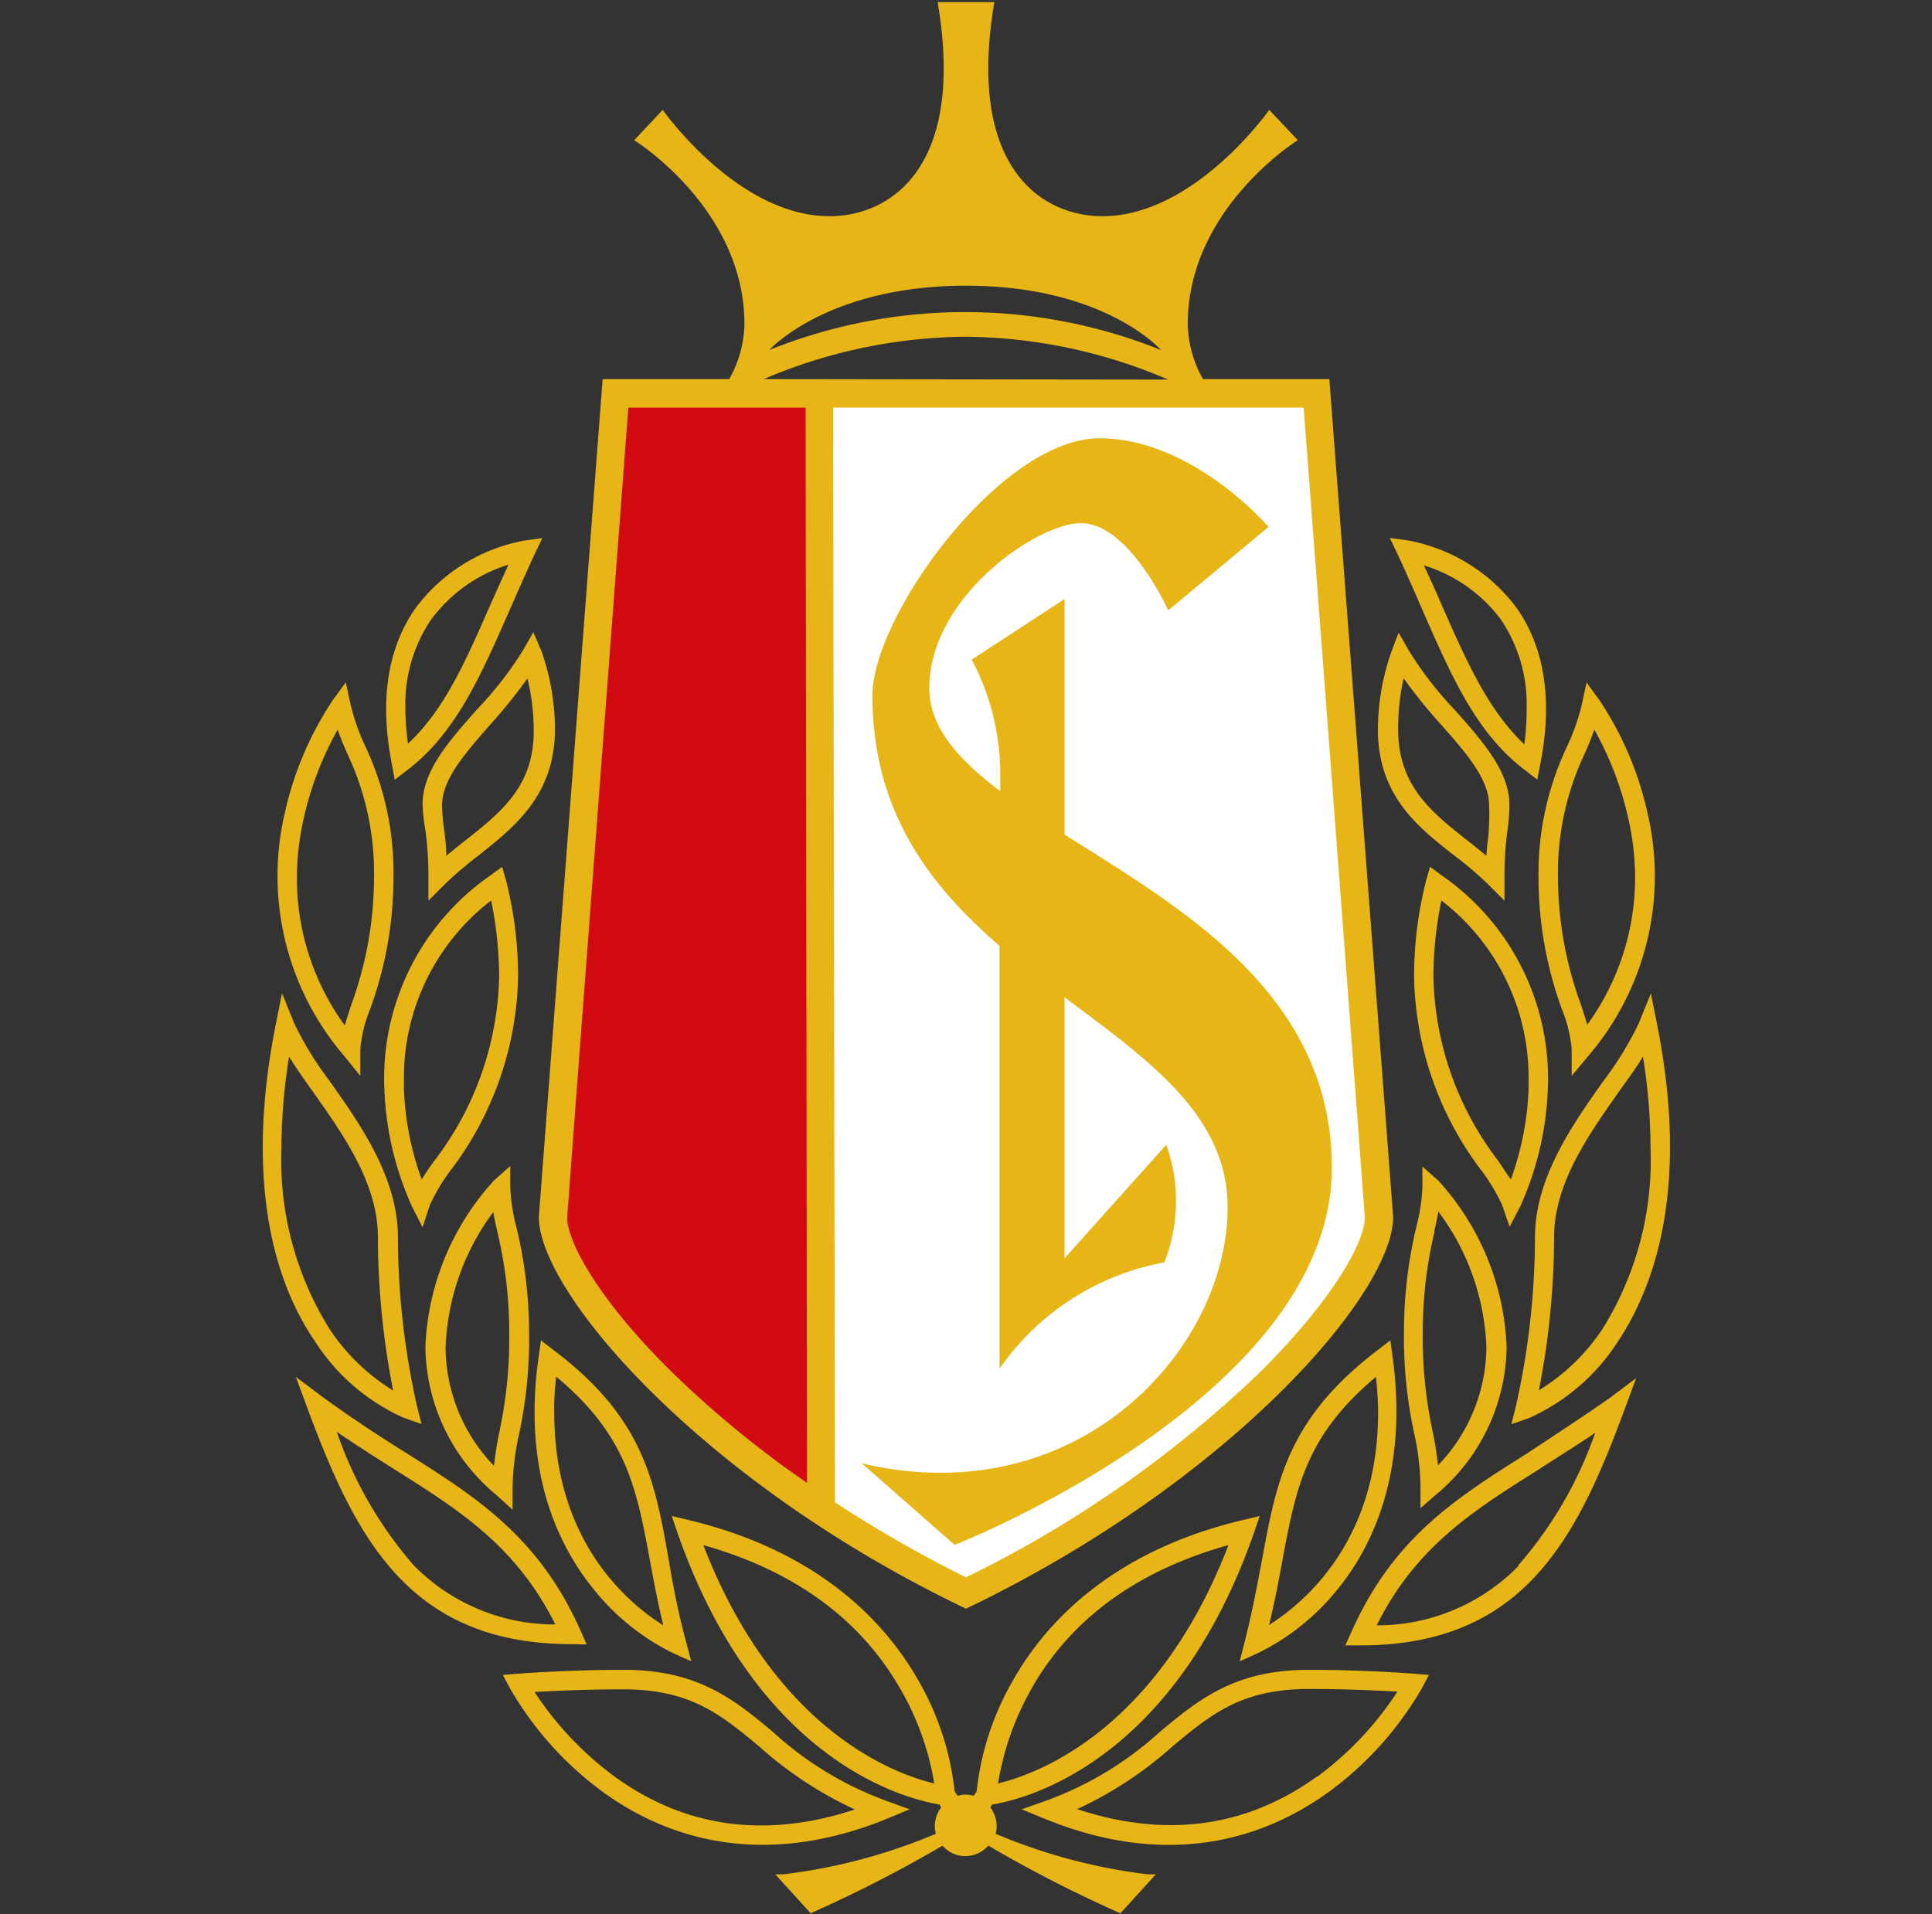 <svg id="Layer_1" data-name="Layer 1" xmlns="http://www.w3.org/2000/svg" viewBox="0 0 109 108"><rect x="0" y="0" width="109" height="108" fill="#333333" stroke="none"/><defs><style>.cls-1{fill:#e8b516;}.cls-2{fill:#d10a11;}.cls-3{fill:#fff;}</style></defs><path class="cls-1" d="M75,21.39H67.87a6.55,6.55,0,0,1-.86-3.1c0-6.53,6.21-10.38,6.21-10.38L71.61,6.2s-4.21,6-9.41,6c-3.37,0-7.7-2.67-6.1-12.08H52.9c1.6,9.41-2.73,12.08-6.1,12.08-5.2,0-9.41-6-9.41-6L35.78,7.91S42,11.76,42,18.29a6.55,6.55,0,0,1-.86,3.1H34L30.4,68.67c0,4.28,9.25,15,24.1,22.1C69.35,83.65,78.6,73,78.6,68.67ZM54.5,16.12c7.84,0,11,3.63,11,3.63a29.6,29.6,0,0,0-22.1,0S46.66,16.12,54.5,16.12ZM43.09,21.39A29.52,29.52,0,0,1,54.5,19a29.52,29.52,0,0,1,11.41,2.42Z"/><path class="cls-2" d="M38,77.51c-4.1-4-6-7.38-6-8.81,0-.18,3.24-42.93,3.45-45.7h10l.08,60.67A57.73,57.73,0,0,1,38,77.51Z"/><path class="cls-3" d="M71,77.51A65.17,65.17,0,0,1,54.5,89a71.43,71.43,0,0,1-7.39-4.23L47,23H73.55C73.76,25.77,77,68.52,77,68.7,77,70.13,75.09,73.48,71,77.51Z"/><path class="cls-1" d="M60.06,47.09V33.8l-5.24,3.42a13.75,13.75,0,0,1,1.61,6.21v1.21c-2.36-1.78-4-3.6-4-5.81,0-5.15,6.09-9.31,8.55-9.31,2.72,0,4.93,4.92,4.93,4.92l5.66-4.71s-4.27-5-9.55-5c-5.53,0-12.8,10-12.8,14.51,0,6.58,3.27,10.76,7.17,14.13V77.23a14.5,14.5,0,0,1,9.3-6,9.45,9.45,0,0,0,.11-6.64L60.06,71V56.27c4.72,3.54,9.2,6.65,9.2,11.86,0,8-8.44,17.31-20.64,14.44l5.24,4.6s21.28-8.34,21.28-21.28C75.14,56.07,66.65,51.26,60.06,47.09Z"/><path class="cls-1" d="M51.32,102.09,50,101.61a19.29,19.29,0,0,1-6.42-3.91c-2.16-1.79-4.19-3.48-8.38-3.48-3.26,0-5.95.22-6,.22l-.83.07.39.73A19,19,0,0,0,34,101.1c3.22,2.35,8.61,4.53,16,1.54Zm-16.65-1.85a18.52,18.52,0,0,1-4.51-4.77c1.05-.06,2.9-.15,5-.15,3.79,0,5.5,1.42,7.68,3.23a21.68,21.68,0,0,0,5.39,3.55C43.22,103.75,38.66,103.14,34.67,100.24Z"/><path class="cls-1" d="M20.33,60.71V59.17A7.79,7.79,0,0,1,20.86,57a21.72,21.72,0,0,0,1.34-7.5,16.72,16.72,0,0,0-1.59-7.39,12.27,12.27,0,0,1-.84-2.4l-.26-1.21-.73,1a18.77,18.77,0,0,0-2.7,6.32,15.59,15.59,0,0,0,3.27,13.68Zm-3.18-14.6a18.42,18.42,0,0,1,1.9-4.94c.16.46.35.91.55,1.37a15.64,15.64,0,0,1,1.5,7,20.86,20.86,0,0,1-1.28,7.15c-.14.43-.26.81-.37,1.17a14.13,14.13,0,0,1-2.7-8.26A15.43,15.43,0,0,1,17.15,46.11Z"/><path class="cls-1" d="M22.78,80l1,.35-.25-1a43.74,43.74,0,0,1-1.08-9.54c0-3.37-2.14-6.39-3.85-8.81a18.8,18.8,0,0,1-2-3.26l-.69-1.7-.36,1.8c-1.85,9.38.19,14.89,2.23,17.86A11.54,11.54,0,0,0,22.78,80ZM16.31,59.62c.4.65.87,1.32,1.36,2,1.71,2.42,3.65,5.16,3.65,8.18a45.34,45.34,0,0,0,.86,8.66A11.57,11.57,0,0,1,18.6,75a18,18,0,0,1-2.72-10.26A32.61,32.61,0,0,1,16.31,59.62Z"/><path class="cls-1" d="M29.23,55.1a22,22,0,0,0-.68-5.42l-.22-.77-.64.47a13.94,13.94,0,0,0-6,12.18,17.58,17.58,0,0,0,1.56,6.53l.59,1.16L24.25,68a10.68,10.68,0,0,1,1.14-1.92A18.61,18.61,0,0,0,29.23,55.1ZM23.79,66.55a16.88,16.88,0,0,1-1-5.07c0-.2,0-.39,0-.58a12.59,12.59,0,0,1,4.92-10.09,21.75,21.75,0,0,1,.45,4.29,17.65,17.65,0,0,1-3.65,10.39C24.22,65.88,24,66.22,23.79,66.55Z"/><path class="cls-1" d="M22.27,44l.7-.54c2.73-2.08,4.12-5.26,5.74-8.94.45-1,.92-2.12,1.45-3.24l.44-.92-1,.14a9.89,9.89,0,0,0-6.14,3.79c-1.6,2.27-2.06,5.24-1.35,8.84Zm2.07-9.06a8.57,8.57,0,0,1,4.35-3.08c-.35.76-.68,1.5-1,2.21-1.45,3.32-2.64,6-4.67,7.89A14.77,14.77,0,0,1,22.87,40,8.56,8.56,0,0,1,24.34,34.93Z"/><path class="cls-1" d="M30.09,35.67l-.57,1A20.22,20.22,0,0,1,26.94,40c-1.59,1.79-3.1,3.48-3.1,5.39A10.6,10.6,0,0,0,24,46.84a19.15,19.15,0,0,1,.17,2.66v1.32l.94-.94A21.83,21.83,0,0,1,27,48.27c2-1.59,4.31-3.39,4.31-7.12a13.49,13.49,0,0,0-.75-4.38ZM26.27,47.41c-.36.28-.73.58-1.09.88,0-.66-.09-1.17-.14-1.59a11,11,0,0,1-.1-1.27c0-1.49,1.37-3,2.82-4.66a28.52,28.52,0,0,0,2-2.49,12.75,12.75,0,0,1,.35,2.87C30.16,44.34,28.27,45.83,26.27,47.41Z"/><path class="cls-1" d="M33.1,92.79,32.75,92c-2.36-5.3-5.86-7.51-9.92-10.07-1.5-.94-3-1.92-4.65-3.12l-1.49-1.12.65,1.76c2.71,7.28,5.71,13.32,14.91,13.32Zm-9.77-4.48A22.68,22.68,0,0,1,19,80.79c1.09.75,2.17,1.43,3.21,2.09,3.69,2.32,6.91,4.35,9.12,8.78A11.14,11.14,0,0,1,23.33,88.31Z"/><path class="cls-1" d="M28,84.35l.92.84V83.94a14.73,14.73,0,0,1,.36-3,25.24,25.24,0,0,0,.57-5.64,25.53,25.53,0,0,0-.7-6A10.46,10.46,0,0,1,28.79,67V65.79l-.92.82A14.76,14.76,0,0,0,24,76,11,11,0,0,0,28,84.35ZM25.14,76a13.62,13.62,0,0,1,2.69-7.61c.06.36.14.72.23,1.11a24.44,24.44,0,0,1,.67,5.79,24.92,24.92,0,0,1-.54,5.42,20.11,20.11,0,0,0-.32,2A9.69,9.69,0,0,1,25.14,76Z"/><path class="cls-1" d="M30.39,76.56c-.94,6.55,1.17,10.75,3.11,13.12A13.15,13.15,0,0,0,38,93.29l1,.45-.29-1.09c-.47-1.73-.75-3.26-1-4.74C36.93,83.5,36.28,80,31.26,76.2l-.74-.57Zm1,1.13c4,3.32,4.53,6.34,5.29,10.42.2,1.1.43,2.3.74,3.6-2-1.26-6.15-4.72-6.15-12C31.25,79.09,31.3,78.4,31.37,77.69Z"/><path class="cls-1" d="M73.84,94.22c-4.19,0-6.22,1.69-8.38,3.48A19.29,19.29,0,0,1,59,101.61l-1.36.48,1.34.55c7.38,3,12.77.81,16-1.54a19,19,0,0,0,5.25-5.86l.39-.73-.83-.07S77.1,94.22,73.84,94.22Zm.49,6c-4,2.9-8.55,3.51-13.56,1.86a21.68,21.68,0,0,0,5.39-3.55c2.18-1.81,3.89-3.23,7.68-3.23,2.1,0,4,.09,5,.15A18.52,18.52,0,0,1,74.33,100.24Z"/><path class="cls-1" d="M88.14,57a7.79,7.79,0,0,1,.53,2.17v1.54l1-1.2a15.59,15.59,0,0,0,3.27-13.68,18.77,18.77,0,0,0-2.7-6.32l-.73-1-.26,1.21a12.27,12.27,0,0,1-.84,2.4A16.72,16.72,0,0,0,86.8,49.5,21.72,21.72,0,0,0,88.14,57ZM89.4,42.54c.2-.46.39-.91.55-1.37a18.42,18.42,0,0,1,1.9,4.94,15.43,15.43,0,0,1,.4,3.45,14.13,14.13,0,0,1-2.7,8.26c-.11-.36-.23-.74-.37-1.17A20.86,20.86,0,0,1,87.9,49.5,15.64,15.64,0,0,1,89.4,42.54Z"/><path class="cls-1" d="M92.45,57.75a18.8,18.8,0,0,1-2,3.26c-1.71,2.42-3.85,5.44-3.85,8.81a43.74,43.74,0,0,1-1.08,9.54l-.25,1,1-.35a11.54,11.54,0,0,0,5-4.3c2-3,4.08-8.48,2.23-17.86l-.36-1.8ZM90.4,75a11.57,11.57,0,0,1-3.58,3.45,45.34,45.34,0,0,0,.86-8.66c0-3,1.94-5.76,3.65-8.18.49-.7,1-1.37,1.36-2a32.61,32.61,0,0,1,.43,5.15A18,18,0,0,1,90.4,75Z"/><path class="cls-1" d="M85.76,68.09a17.58,17.58,0,0,0,1.56-6.53,13.94,13.94,0,0,0-6-12.18l-.64-.47-.22.77a22,22,0,0,0-.68,5.42,18.61,18.61,0,0,0,3.84,11A10.68,10.68,0,0,1,84.75,68l.42,1.22Zm-1.24-2.6A17.65,17.65,0,0,1,80.87,55.1a21.75,21.75,0,0,1,.45-4.29A12.59,12.59,0,0,1,86.24,60.9c0,.19,0,.38,0,.58a16.88,16.88,0,0,1-1,5.07C85,66.22,84.78,65.88,84.52,65.49Z"/><path class="cls-1" d="M80.29,34.51c1.62,3.68,3,6.86,5.74,8.94l.7.54.17-.87c.71-3.6.25-6.57-1.35-8.84a9.89,9.89,0,0,0-6.14-3.79l-1-.14.44.92C79.37,32.39,79.84,33.46,80.29,34.51Zm4.37.42A8.56,8.56,0,0,1,86.13,40,14.77,14.77,0,0,1,86,42c-2-1.89-3.22-4.57-4.67-7.89-.31-.71-.64-1.45-1-2.21A8.57,8.57,0,0,1,84.66,34.93Z"/><path class="cls-1" d="M82.05,48.27a21.83,21.83,0,0,1,1.89,1.61l.94.94V49.5a19.15,19.15,0,0,1,.17-2.66,10.6,10.6,0,0,0,.11-1.41c0-1.91-1.51-3.6-3.1-5.39a20.22,20.22,0,0,1-2.58-3.34l-.57-1-.42,1.1a13.49,13.49,0,0,0-.75,4.38C77.74,44.88,80,46.68,82.05,48.27Zm-2.86-10a28.52,28.52,0,0,0,2,2.49c1.45,1.63,2.82,3.17,2.82,4.66A11,11,0,0,1,84,46.7c0,.42-.11.93-.14,1.59-.36-.3-.73-.6-1.09-.88-2-1.58-3.89-3.07-3.89-6.26A12.75,12.75,0,0,1,79.19,38.28Z"/><path class="cls-1" d="M86.17,82c-4.06,2.56-7.56,4.77-9.92,10.07l-.35.77h.85c9.2,0,12.2-6,14.91-13.32l.65-1.76-1.49,1.12C89.22,80,87.67,81,86.17,82Zm-.5,6.36a11.14,11.14,0,0,1-8,3.35c2.21-4.43,5.43-6.46,9.12-8.78,1-.66,2.12-1.34,3.21-2.09A22.68,22.68,0,0,1,85.67,88.31Z"/><path class="cls-1" d="M81,84.35A11,11,0,0,0,85,76a14.76,14.76,0,0,0-3.83-9.36l-.92-.82V67a10.46,10.46,0,0,1-.34,2.21,25.53,25.53,0,0,0-.7,6,25.24,25.24,0,0,0,.57,5.64,14.73,14.73,0,0,1,.36,3v1.25Zm-.08-14.88c.09-.39.17-.75.23-1.11A13.62,13.62,0,0,1,83.86,76v0a9.69,9.69,0,0,1-2.73,6.68,20.11,20.11,0,0,0-.32-2,24.92,24.92,0,0,1-.54-5.42A24.44,24.44,0,0,1,80.94,69.47Z"/><path class="cls-1" d="M69.94,93.74l1-.45a13.15,13.15,0,0,0,4.52-3.61c1.94-2.37,4-6.57,3.11-13.12l-.13-.93-.74.57c-5,3.82-5.67,7.3-6.48,11.71-.28,1.48-.56,3-1,4.74Zm2.4-5.63C73.1,84,73.66,81,77.63,77.69c.07.71.12,1.4.12,2,0,7.26-4.14,10.72-6.15,12C71.91,90.41,72.14,89.21,72.34,88.11Z"/><path class="cls-1" d="M56.17,103.47a1.54,1.54,0,0,0,.06-.43,1.76,1.76,0,0,0-.36-1.06l.1-.16c1.65-.26,10.16-2.18,14.76-15.28l.34-1-1,.24c-7.44,1.78-11.12,5.87-12.9,9a15.93,15.93,0,0,0-2.07,6.3l-.17.25a1.48,1.48,0,0,0-.9,0l-.17-.25a15.93,15.93,0,0,0-2.07-6.3c-1.78-3.12-5.46-7.21-12.89-9l-1-.24.34,1c4.6,13.1,13.11,15,14.76,15.28l.1.16a1.74,1.74,0,0,0-.36,1.06,1.59,1.59,0,0,0,.06.43,31.77,31.77,0,0,1-8.62,2.29l-.44,0,2,2.2.14-.07a74.57,74.57,0,0,0,7.3-3.75.27.27,0,0,0,.07.08,1.69,1.69,0,0,0,1.22.51,1.73,1.73,0,0,0,1.29-.59,74.57,74.57,0,0,0,7.3,3.75l.15.07,2-2.2-.44,0A31.66,31.66,0,0,1,56.17,103.47Zm2-8.15c2.27-4,6-6.7,11.14-8.14-4.06,10.53-10.87,12.94-13,13.45A15.78,15.78,0,0,1,58.18,95.32Zm-18.5-8.14c5.11,1.44,8.87,4.16,11.14,8.14a15.78,15.78,0,0,1,1.9,5.31C50.55,100.12,43.74,97.71,39.68,87.18Z"/></svg>